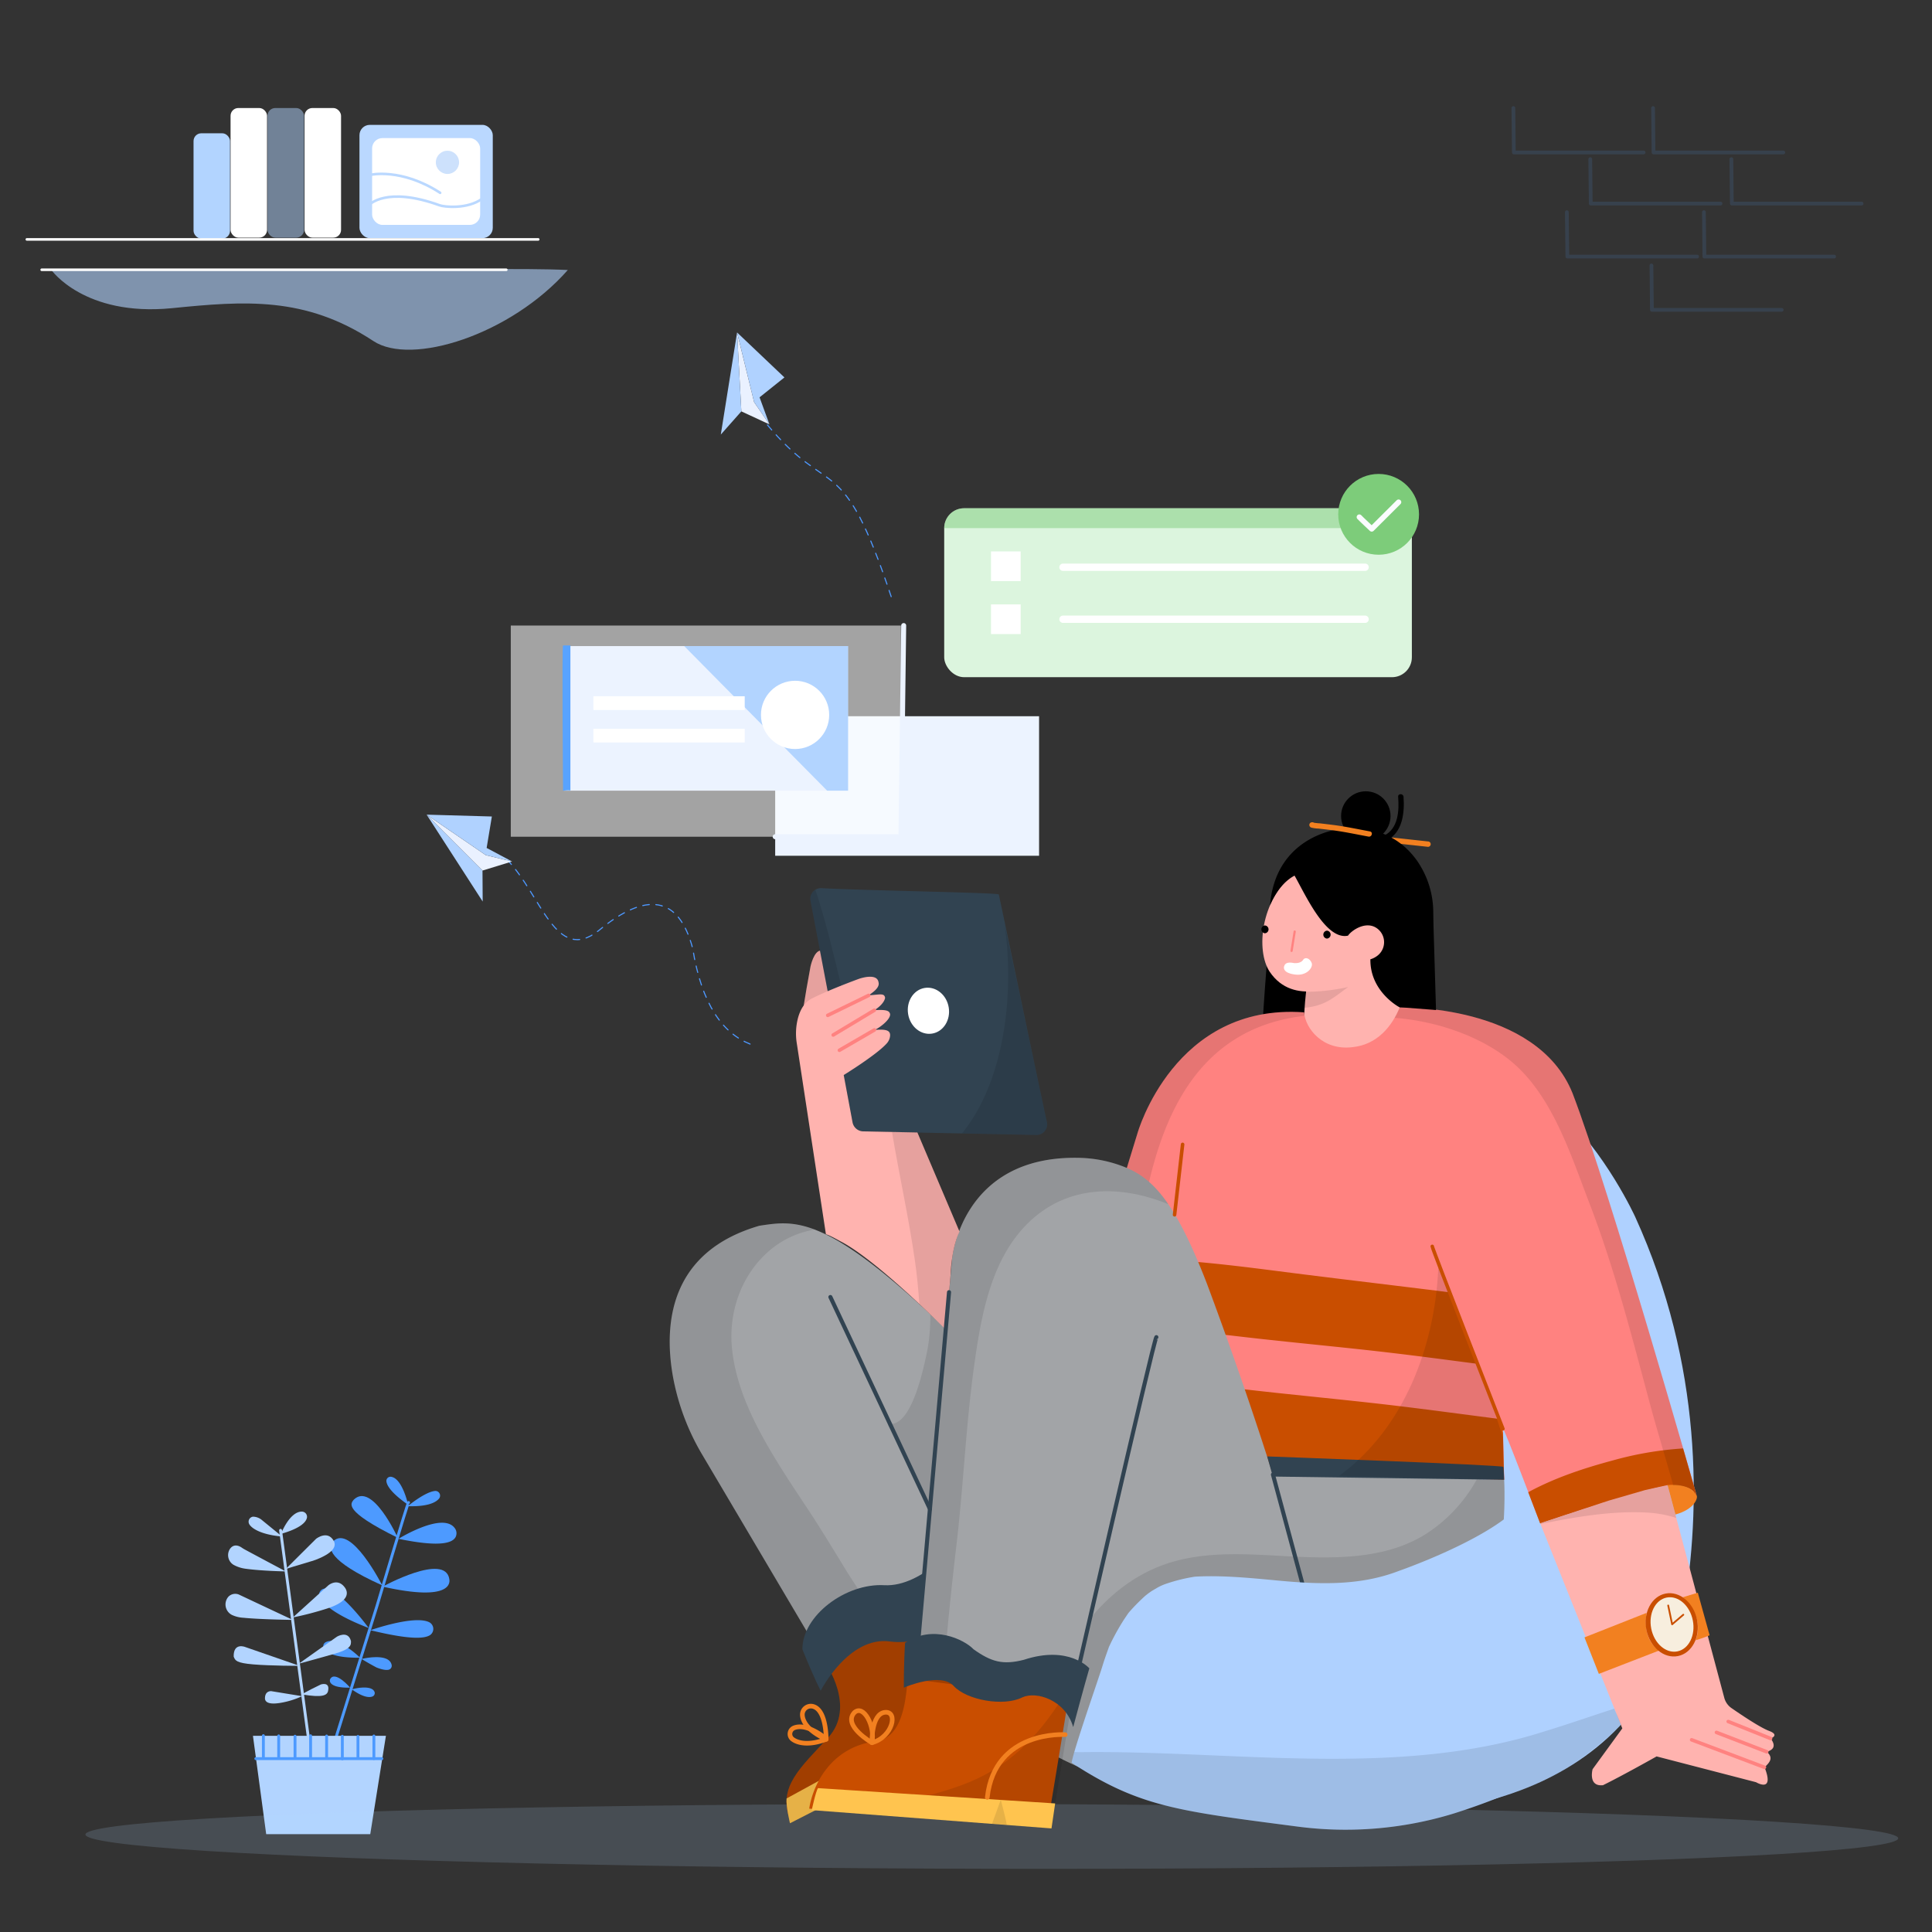 <svg xmlns="http://www.w3.org/2000/svg" viewBox="0 0 680 680"><rect x="0" y="0" width="680" height="680" fill="#333333" stroke="none"/><g style="isolation:isolate"><g id="Layer_1" data-name="Layer 1"><path d="M143.51,530.13s6-5,9.58-5.36a1.65,1.65,0,0,1,1.39,2.74C153.33,528.85,150.5,530.33,143.51,530.13Z" style="fill:#4d9aff"/><path d="M143.65,529.64s-2-9.22-5.94-9.85a1.45,1.45,0,0,0-1.7,1.64C136.2,522.92,137.76,525.54,143.65,529.64Z" style="fill:#4d9aff"/><path d="M140.26,541.61s15.27-9.47,19.69-3.9a3,3,0,0,1,.43,3.23C159.41,542.84,155.68,544.81,140.26,541.61Z" style="fill:#4d9aff"/><path d="M140,541.25s-9-19.89-15.53-13.37C123.55,529.15,120.44,531.63,140,541.25Z" style="fill:#4d9aff"/><path d="M134.68,558.44s22-12.1,23.47-2.64C158.3,556.68,159.47,564,134.68,558.44Z" style="fill:#4d9aff"/><path d="M134.53,558s-11.11-22-17.36-15.4C115.47,544.58,115,549.2,134.53,558Z" style="fill:#4d9aff"/><path d="M130.38,573.78s15.08-5.33,20.53-2.89a2.65,2.65,0,0,1,.53,4.56C149.58,576.74,144.64,577.26,130.38,573.78Z" style="fill:#4d9aff"/><path d="M129.76,573s-9.33-12.83-14.85-13.85a2.17,2.17,0,0,0-2.28,3.25C114.11,565,118.73,568.77,129.76,573Z" style="fill:#4d9aff"/><path d="M127.26,583.9s9.6-2.38,10.58,2.06a1.44,1.44,0,0,1-1,1.72c-.77.19-2.09.1-4.34-.79C129.35,585.21,127.26,583.9,127.26,583.9Z" style="fill:#4d9aff"/><path d="M126.69,583.46c.11,0-7.82-7.78-12.1-5.44a1.57,1.57,0,0,0-.68,2C114.65,581.55,117.48,583.56,126.69,583.46Z" style="fill:#4d9aff"/><path d="M123.87,594.63c-.14-.1,6.77-1.9,7.93.81a1.26,1.26,0,0,1-.65,1.64C130.1,597.54,127.9,597.51,123.87,594.63Z" style="fill:#4d9aff"/><path d="M123.2,594c.1,0-5.29-6.2-7-3C115.89,591.55,115.7,594.15,123.2,594Z" style="fill:#4d9aff"/><path d="M143.8,528.83c-.36.09-11,36.1-11.13,36.46L118,612.36" style="fill:none;stroke:#4d9aff;stroke-linecap:round;stroke-linejoin:round;stroke-width:1.011px"/><path d="M99.28,540.8l-7-5.71a5,5,0,0,0-3.22-1.27,1.78,1.78,0,0,0-1.31,2.68C88.65,538,92,540.18,99.28,540.8Z" style="fill:#b2d4ff"/><path d="M98.89,539.88s3-7.8,7.3-7.85a1.84,1.84,0,0,1,1.85,2.13C107.74,535.68,105.9,537.87,98.89,539.88Z" style="fill:#b2d4ff"/><path d="M100.55,552.26l10.7-10.65s4-3.18,6.2.7c.68,1.18,1.18,3.81-6.39,6.71-.42.16-.87.3-1.31.43C103.21,551.36,100.55,552.26,100.55,552.26Z" style="fill:#b2d4ff"/><path d="M100.63,553.09c-.21-.08-11.3-6-14.39-7.67a12.25,12.25,0,0,1-1.19-.73c-.79-.54-2.59-1.45-4,.31a4,4,0,0,0,1.14,5.76,12,12,0,0,0,4.38,1.4C92.3,552.94,100.63,553.09,100.63,553.09Z" style="fill:#b2d4ff"/><path d="M103.08,569.29,115.55,558s3.24-2.79,5.82.75a3.62,3.62,0,0,1,.66,1.5c.23,1.46-.46,3.78-6.73,5.84A112.76,112.76,0,0,1,103.08,569.29Z" style="fill:#b2d4ff"/><path d="M103.08,570.15c-.19-.06-19-8.92-19-8.92a3.37,3.37,0,0,0-3.69.76,4.14,4.14,0,0,0,1.24,6.41,10.86,10.86,0,0,0,4.08,1C91.61,570,103.08,570.15,103.08,570.15Z" style="fill:#b2d4ff"/><path d="M105.14,585.58l13.46-9.53s3.9-2.35,4.93,1.54c0,1.23.31,2.76-5.86,4.51S105.14,585.58,105.14,585.58Z" style="fill:#b2d4ff"/><path d="M105.46,586.33l-19.21-6.66s-4.11-1.64-4,3.38c.52,1.43.93,2.25,6.89,2.76S105.46,586.33,105.46,586.33Z" style="fill:#b2d4ff"/><path d="M106.44,596.41c-.68-.11,6.51-3.54,6.51-3.54s3.09-1,2.57,2C115.32,596.86,113.32,597.53,106.44,596.41Z" style="fill:#b2d4ff"/><path d="M106.32,597l-10.84-1.77S93.13,595,93.27,598c.13.67.67,2.12,5.33,1.37A29.33,29.33,0,0,0,106.32,597Z" style="fill:#b2d4ff"/><line x1="98.75" y1="538.63" x2="108.55" y2="611.68" style="fill:none;stroke:#b2d4ff;stroke-linecap:round;stroke-linejoin:round;stroke-width:1.011px"/><polygon points="89.03 610.95 135.83 610.95 130.32 645.56 93.69 645.56 89.03 610.95" style="fill:#b2d4ff"/><line x1="90.04" y1="618.98" x2="134.4" y2="618.98" style="fill:none;stroke:#4d9aff;stroke-linecap:round;stroke-linejoin:round;stroke-width:1.011px"/><line x1="131.6" y1="611.01" x2="131.6" y2="618.96" style="fill:none;stroke:#4d9aff;stroke-linecap:round;stroke-linejoin:round;stroke-width:1.011px"/><line x1="125.99" y1="611.16" x2="125.99" y2="618.68" style="fill:none;stroke:#4d9aff;stroke-linecap:round;stroke-linejoin:round;stroke-width:1.011px"/><line x1="120.49" y1="611.1" x2="120.49" y2="619.06" style="fill:none;stroke:#4d9aff;stroke-linecap:round;stroke-linejoin:round;stroke-width:1.011px"/><line x1="114.96" y1="611.01" x2="114.96" y2="618.58" style="fill:none;stroke:#4d9aff;stroke-linecap:round;stroke-linejoin:round;stroke-width:1.011px"/><line x1="109.32" y1="610.93" x2="109.32" y2="618.82" style="fill:none;stroke:#4d9aff;stroke-linecap:round;stroke-linejoin:round;stroke-width:1.011px"/><line x1="103.84" y1="611.09" x2="103.84" y2="618.74" style="fill:none;stroke:#4d9aff;stroke-linecap:round;stroke-linejoin:round;stroke-width:1.011px"/><line x1="98.09" y1="610.97" x2="98.09" y2="618.77" style="fill:none;stroke:#4d9aff;stroke-linecap:round;stroke-linejoin:round;stroke-width:1.011px"/><line x1="92.7" y1="610.89" x2="92.7" y2="618.81" style="fill:none;stroke:#4d9aff;stroke-linecap:round;stroke-linejoin:round;stroke-width:1.011px"/><ellipse cx="349.07" cy="646.31" rx="11.4" ry="319.02" transform="translate(-297.95 994.07) rotate(-89.88)" style="fill:#b2d4ff;opacity:0.16;isolation:isolate"/><path d="M502.61,296.16l-12.36-1.35a.95.95,0,0,0,0,1.9l12.36,1.35a.95.95,0,0,0,0-1.9Z" style="fill:#f28020"/><path d="M575.58,428.4s-41.22-91.14-95.6-33.63c-49.3,49.3-27.15,109.5-61.22,122.58-33.55,12.86-65,24.86-57.89,65.07,5.9,28.57,27.55,47.57,99.35,56.9,38.68.81,110.6,1.06,132.3-72C598.69,531.3,599.29,480.53,575.58,428.4Z" style="fill:#afd1ff"/><path d="M446.17,336.68c-.31.62-1.81,23.55-1.81,23.55l17.89-.31-.92-15.11Z"/><path d="M282.71,355.93c-.31-.31,2.58-15.84,2.58-15.84s1.18-5.47,3.61-5.53c2,.31,2,2.68,2.27,7.43l.83,10.12Z" style="fill:#ffb3af"/><path d="M282.71,355.93c-.31-.31,2.58-15.84,2.58-15.84s1.18-5.47,3.61-5.53c2,.31,2,2.68,2.27,7.43l.83,10.12Z" style="opacity:0.1;mix-blend-mode:multiply"/><path d="M290.65,585.52s10.73,15.29.89,26-17.68,17.26-13.62,28.56c46-20.27,77.9-37.17,80.95-39.7,1-.82-20.08-45.55-20.08-45.55Z" style="fill:#c94e00"/><path d="M290.65,585.52s10.73,15.29.89,26-17.68,17.26-13.62,28.56c46-20.27,77.9-37.17,80.95-39.7,1-.82-20.08-45.55-20.08-45.55Z" style="opacity:0.2;mix-blend-mode:multiply"/><path d="M471.68,346.17S455.4,354.7,446.87,342c-4.91-7.49-3.1-25.07,8.27-34.37,7.24-6.21,20.68-11.12,27.91-4.91,3.88,4.39,8,8.27,9.31,36.18Z" style="fill:#ffb3af"/><path d="M341.51,552.75c-1.51.75-50.86,32.77-50.86,32.77l-43.36-73.3A83,83,0,0,1,236.76,484c-3.14-18.41-.88-43.47,30.53-52.58,12.81-1.88,24.11-4.52,70.08,40.69C343,504.52,341.51,552.75,341.51,552.75Z" style="fill:#a2a4a7"/><path d="M295.54,549c-3.6-5.83-7.14-11.68-10.92-17.39-3.89-5.89-7.83-11.74-11.49-17.76-7.3-12-14.05-25.07-15.49-39.22-1.25-12.28,2.95-25,12.07-33.46a32.58,32.58,0,0,1,17-8.39c-8.32-3.17-13.75-2.2-19.46-1.35-31.41,9.1-33.67,34.16-30.53,52.57a83,83,0,0,0,10.53,28.21l43.36,73.3,20.63-13.36A243.72,243.72,0,0,1,295.54,549Z" style="opacity:0.1;mix-blend-mode:multiply"/><path d="M313.49,501.17c-2.49-.05,1.08,2.29,2.94,6.25s3.81,8.42,5.38,12.52a49.12,49.12,0,0,0,5.95,10.81c4.4,6.23,8.9,11.53,13.85,17.32.21-12.87.35-49.63-4.24-76-3.52-3.46-6.82-6.61-9.94-9.53a63.49,63.49,0,0,1-1.34,14.24C325.21,480.58,321.17,501.34,313.49,501.17Z" style="opacity:0.1;mix-blend-mode:multiply"/><path d="M288.85,595.08s9.89-19.4,24.48-17.32c14.21,1.7,20.62-7.89,21.76-16.41s12.5-3.6,15.35.38c-7.2-13.65-12.32-19.9-12.32-19.9s-13.07,16.87-26.91,16.11c-13.45-.76-28.8,10.61-28.8,22.55C286.77,591.29,288.85,595.08,288.85,595.08Z" style="fill:#314351"/><path d="M491.46,338.91l2.08,28.63s-22.68,15.42-34.83-.36c.18-13.43,1.16-19.4,1.16-19.4Z" style="fill:#ffb3af"/><path d="M276.85,633l77.88-42.57,4.14,9.92-80.82,41.37S276.59,635.68,276.85,633Z" style="fill:#ffc44f"/><path d="M276.85,633l77.88-42.57,4.14,9.92-80.82,41.37S276.59,635.68,276.85,633Z" style="opacity:0.1;mix-blend-mode:multiply"/><path d="M492.65,354.56s48.13-1.31,60.82,30.19c13.13,34.13,43.75,141.77,43.75,141.77s-1.75-6.13-15.31-2.63c-14,3.5-39.82,12.25-39.82,12.25S529,501.58,529,502.89s.43,17.94.43,17.94l-129.07-3.06-13.28-75.68,13.28-43.25S413.24,353,459,356.31c.44,5.69,6.56,13.56,17.06,12.25C484.77,367.69,490,361.12,492.65,354.56Z" style="fill:#ff8280"/><path d="M400.05,439.75c4.6-29.51,12.12-76.78,59.09-82.21a9.13,9.13,0,0,1-.18-1.23c-45.72-3.36-58.63,42.53-58.63,42.53l-13.28,43.25,12.25,69.83C399.7,488.9,396.49,462.56,400.05,439.75Z" style="opacity:0.1;mix-blend-mode:multiply"/><path d="M510.55,454.9l-4.37-.55c-19.17-2.38-38.36-4.63-57.52-7.1s-38.54-4.68-58-4.4a9.37,9.37,0,0,1-3.6-.62l4.39,25c15.06,0,30.08,1.45,45.06,3.2,18,2.11,36.05,3.69,54,5.83,10,1.19,20,2.53,30,3.83C517.72,471.67,512.13,463.67,510.55,454.9Z" style="fill:#c94e00"/><path d="M528.05,499.47c-12.5-1.59-25-3.31-37.48-4.79-18.39-2.18-36.83-3.82-55.23-6a392.56,392.56,0,0,0-40.64-3.05l5.63,32.1,129.07,3.06s-.31-11.81-.4-16.31C528.67,502.84,528.3,501.17,528.05,499.47Z" style="fill:#c94e00"/><path d="M567.74,514c-9.63,2.58-20.07,5.91-29.86,11.21l4.21,11s25.82-8.75,39.82-12.25c13.56-3.5,15.31,2.63,15.31,2.63s-1.84-6.5-4.82-16.79A119.54,119.54,0,0,0,567.74,514Z" style="fill:#c94e00"/><path d="M529.4,520.83S536.75,629.12,443,634c-39.24.49-83.66-10.85-119.71-57.6l11.8-133.24s3.1-36.32,44.28-35.65a46,46,0,0,1,16.27,3.17c9.56,3.8,17.61,11.25,29.11,41C438.79,489.23,448,519,448,519Z" style="fill:#a2a4a7"/><path d="M336.72,543.08c2.39-20.55,3.25-41.26,6.06-61.75,2.37-17.21,5.65-37,18.22-50,14-14.52,33.24-14.46,50.23-7.47-5.3-7.75-10.2-11-15.57-13.18a46,46,0,0,0-16.27-3.17c-41.18-.67-44.28,35.65-44.28,35.65l-11.8,133.24c2.94,3.82,5.95,7.39,9,10.75C333.45,572.42,335,557.74,336.72,543.08Z" style="opacity:0.1;mix-blend-mode:multiply"/><path d="M529.4,520.83l-9.56-.22a53.59,53.59,0,0,1-17.18,18.79c-13.41,8.89-30.36,9.21-45.88,8.53-15.87-.7-32.46-2.64-47.71,3-10.1,3.74-18.75,10.58-25.5,18.92-2.71,3.34-1.78,13.5-3.84,17.22-5.8,10.43-12.64,15.4-14.87,27.11,25.81,15.56,53,20.11,78.16,19.8C536.75,629.12,529.4,520.83,529.4,520.83Z" style="opacity:0.1;mix-blend-mode:multiply"/><path d="M542.09,536.14,571,608.34,560.54,622.7s-1.69,6.2,3.66,5.63C571,625,583.07,618.2,583.07,618.2l35,9.08s6.63,4,3-5.25c1.64-1.59,3.33-3.21.8-5.46,2.81-.85,3-2.43,1.36-4.68,0,0,3.3-1.21-.55-2.66-3.12-1.15-9.94-5.74-13.27-8.05a6.38,6.38,0,0,1-2.51-3.57L586.91,522.7l-7.86,1.75-12.93,3.75Z" style="fill:#ffb3af"/><path d="M579.55,532.37A40.15,40.15,0,0,1,590,534.28l-3.08-11.58-7.86,1.75-12.93,3.75-24,7.94.1.24C554.45,533.94,567.07,531.72,579.55,532.37Z" style="opacity:0.1;mix-blend-mode:multiply"/><path d="M285.26,317.05l14.87,78.12a3.76,3.76,0,0,0,3.61,3.05l61,1.26a3.75,3.75,0,0,0,3.75-4.54c-3.81-17.48-14.77-70.12-16.94-80.12-.15-.65-47.23-1.37-62.4-2.22A3.75,3.75,0,0,0,285.26,317.05Z" style="fill:#314351"/><path d="M302.9,358.42a6.33,6.33,0,0,1-5.23-5c-3.34-13.47-6.31-27-10.66-40.23a3.73,3.73,0,0,0-1.75,3.9l11.56,60.74A44.13,44.13,0,0,0,302.9,358.42Z" style="opacity:0.1;mix-blend-mode:multiply"/><path d="M368.49,394.94c-3-13.7-11.13-52.5-14.94-69.68,3.51,23.58.32,55-15,73.68l26.17.54A3.75,3.75,0,0,0,368.49,394.94Z" style="opacity:0.1;mix-blend-mode:multiply"/><path d="M290.7,434.44l-10.25-67.19a21.58,21.58,0,0,1,.43-9c.76-2.76,2.24-5.62,5.11-6.93,6.37-3.18,16.27-6.78,16.27-6.78s6.37-2.32,6.95,1.16c.58,2-2.31,3.76-3.47,4.63,4.05-.29,5.5-.87,5.79.87-.29,1.74-2.32,3.47-3.77,4.34,4.64-.29,5.27.35,5.53,1.39.18,2.08-4.37,5.27-5.53,5.56,3.62-.24,5.63-.08,5.53,2a4.61,4.61,0,0,1-1.25,2.83c-3.61,4-15.08,11.06-15.08,11.06l3.12,16.69a3.91,3.91,0,0,0,3.75,3.14l19.06.39,14.83,34.9s-2.71,4.87-3.16,15.4c-1.06,12.33-1.51,19.25-1.51,19.25s-24.36-24.67-37.3-31.28C295.75,436.88,291.6,434.51,290.7,434.44Z" style="fill:#ffb3af"/><path d="M322.89,398.61l-8.94-.18c2.53,15.14,5.9,30.15,8.08,45.35.73,5.08,1.2,10.15,1.56,15.22,5.53,5.18,9.46,9.16,9.46,9.16s.45-6.92,1.51-19.25c.45-10.53,3.16-15.4,3.16-15.4Z" style="opacity:0.1;mix-blend-mode:multiply"/><line x1="292.27" y1="456.51" x2="327.31" y2="531.12" style="fill:none;stroke:#314351;stroke-linecap:round;stroke-linejoin:round;stroke-width:1.439px"/><path d="M407,470.64c-.84.28-30.3,129.15-30.3,129.15" style="fill:none;stroke:#314351;stroke-linecap:round;stroke-linejoin:round;stroke-width:1.439px"/><path d="M586.91,522.7s8-1.05,10.31,3.82c.33.82-.82,4.69-7.53,6.54C587.44,524.55,586.91,522.7,586.91,522.7Z" style="fill:#f28020"/><path d="M284.81,636.58l83.86,5.94s7.24-43.49,7.24-44.39l-56.18-7.32c-.89.34-.05,17-8.49,21.15a18.59,18.59,0,0,1-3.76,1C292.39,615.37,286.18,628,284.81,636.58Z" style="fill:#c94e00"/><path d="M338.13,628.44c-14.14,5.06-29.24,7.57-44.35,8.67l76.31,5.41s7.25-43.49,7.25-44.39l-3.47-.45C365.06,611.64,354.45,622.59,338.13,628.44Z" style="opacity:0.1;mix-blend-mode:multiply"/><path d="M287.91,629.36l83.47,5.39-1.29,8.79-84.38-6.44S287.1,630.5,287.91,629.36Z" style="fill:#ffc44f"/><line x1="291.34" y1="357.37" x2="305.74" y2="350.35" style="fill:none;stroke:#ff8280;stroke-linecap:round;stroke-linejoin:round;stroke-width:1.252px"/><line x1="293.26" y1="364.28" x2="307.76" y2="355.56" style="fill:none;stroke:#ff8280;stroke-linecap:round;stroke-linejoin:round;stroke-width:1.252px"/><line x1="295.44" y1="369.66" x2="307.76" y2="362.51" style="fill:none;stroke:#ff8280;stroke-linecap:round;stroke-linejoin:round;stroke-width:1.252px"/><path d="M318.12,594c.58-.29,13.06-5.51,17.56-.58s17.54,7.34,24.13,4c4.94-2.28,15.17.88,17.92,10.46,3.63-13.64,5.68-20.68,5.68-20.68s-7.11-8.27-23.07-3c-7.4,1.89-11.46.72-17.7-3.72-3.18-3.37-14.36-8.9-24.09-2.23C318.06,586.25,318.12,594,318.12,594Z" style="fill:#314351"/><line x1="595.4" y1="612.36" x2="621.02" y2="622.03" style="fill:none;stroke:#ff8280;stroke-linecap:round;stroke-linejoin:round;stroke-width:1.252px"/><line x1="604.14" y1="609.75" x2="621.82" y2="616.57" style="fill:none;stroke:#ff8280;stroke-linecap:round;stroke-linejoin:round;stroke-width:1.252px"/><line x1="608.28" y1="605.92" x2="623.18" y2="611.89" style="fill:none;stroke:#ff8280;stroke-linecap:round;stroke-linejoin:round;stroke-width:1.252px"/><path d="M579.52,567.68l-21.84,8.63,5.06,12.84,21.35-8.27S578,578.16,579.52,567.68Z" style="fill:#f28020"/><path d="M592.24,562.2s7.89,6.34,4.56,15.1a41.09,41.09,0,0,0,4.93-1.73l-4.16-15Z" style="fill:#f28020"/><line x1="334.03" y1="454.8" x2="323.31" y2="576.39" style="fill:none;stroke:#314351;stroke-linecap:round;stroke-linejoin:round;stroke-width:1.439px"/><path d="M447,318.68s2.78-7.41,8.64-10.49c3.86,6.78,11,22.83,18.82,21.13.93-1.5,5.44-4.91,9.32-3.1a6,6,0,0,1,1.22,10,7.41,7.41,0,0,1-2.67,1.42c-.15,11.42,10.18,16.85,10.18,16.85l12.92,1-.88-29.44s-.05-2.57-.09-5.1a31.93,31.93,0,0,0-5.77-18.1c-4.44-6.19-12.11-12.05-25.15-11.36C463.7,292.45,448.58,298.78,447,318.68Z"/><path d="M459.71,349.08a69.9,69.9,0,0,0,14.76-1.68c-5.4,4-8.1,6.57-15.35,7.33C459.46,350.43,459.71,349.08,459.71,349.08Z" style="opacity:0.1;mix-blend-mode:multiply"/><line x1="413.41" y1="427.56" x2="416.24" y2="402.79" style="fill:none;stroke:#c94e00;stroke-linecap:round;stroke-linejoin:round;stroke-width:1.252px"/><ellipse cx="588.43" cy="571.83" rx="9.09" ry="11.21" transform="translate(-99.98 125.36) rotate(-11.21)" style="fill:#c94e00"/><ellipse cx="588.53" cy="571.7" rx="7.46" ry="9.66" transform="translate(-99.95 125.38) rotate(-11.21)" style="fill:#f7eede"/><ellipse cx="326.77" cy="355.76" rx="7.24" ry="8.14" transform="translate(-52.2 56.22) rotate(-9.11)" style="fill:#fff"/><polyline points="587.15 565.08 588.53 571.7 592.47 568.33" style="fill:none;stroke:#c94e00;stroke-linecap:round;stroke-linejoin:round;stroke-width:0.626px"/><path d="M529.4,520.83,448,519.7,446,512.61s82.94,3,83.11,3.68S529.4,520.83,529.4,520.83Z" style="fill:#314351"/><line x1="448.04" y1="519" x2="462.68" y2="573.23" style="fill:none;stroke:#314351;stroke-linecap:round;stroke-linejoin:round;stroke-width:1.439px"/><path d="M523.9,490.29c-5.06-15.53-12.26-30.17-17.61-45.56-.8,26.86-10.84,55.37-32.09,72.5q-1.4,1.13-2.85,2.22l58,1.38s-.25-9.74-.37-14.9C527.29,500.73,525.6,495.51,523.9,490.29Z" style="opacity:0.1;mix-blend-mode:multiply"/><path d="M541.38,545.48a30.65,30.65,0,0,1-6.92-15.16c-11.29,11.91-42.05,22.57-42.23,22.64-13.69,5.26-28.09,4.69-42.37,3.35-6.72-.63-13.45-1.3-20.2-1.48-3-.08-6.08-.07-9.11.11a59.23,59.23,0,0,0-9.74,2.37,18.28,18.28,0,0,0-3.4,1.47c-.57.33-1.15.67-1.71,1a24.07,24.07,0,0,0-2.64,1.92,66.84,66.84,0,0,0-5.88,6l0,0c-.71,1.06-1.44,2.1-2.11,3.18-1.35,2.16-2.59,4.39-3.74,6.66-.34.69-.66,1.38-1,2.08-.79,2.24-1.61,4.47-2.3,6.75-1.5,4.93-10,29-10.86,34.06C401,636,414.6,637.4,456.48,642.87a129.89,129.89,0,0,0,55.18-4.57,231.1,231.1,0,0,0,32.64-13.06c-.31-20-.77-40.09-1.76-60.11Q542,555.31,541.38,545.48Z" style="fill:#afd1ff"/><path d="M568.59,602.44a4.23,4.23,0,0,1-.38-1.06c-7.05,2.28-17.14,5.76-24.56,8-51.65,16.56-109.6,6.65-163,7.32-.85,0-1.69,0-2.52-.07-.5,1.71-.86,3.09-1,3.93C401,636,414.6,637.4,456.48,642.87a129.89,129.89,0,0,0,55.18-4.57c10.66-3.3,22.22-7,33.14-12.37,8.09-3.62,18.91-12,25.68-18.82l.12-.14A44.83,44.83,0,0,0,568.59,602.44Z" style="opacity:0.1;mix-blend-mode:multiply"/><path d="M504.11,438.69c0,.84,24.86,64.2,24.86,64.2" style="fill:none;stroke:#c94e00;stroke-linecap:round;stroke-linejoin:round;stroke-width:1.252px"/><path d="M533.08,374.59c13.63,12.13,19.93,32.26,26.3,48.8,8.92,23.15,15,47.11,21.42,71,2.58,9.51,5.49,18.94,8.14,28.43,7.16-.13,8.28,3.69,8.28,3.69S566.6,418.88,553.47,384.75c-12.69-31.5-60.82-30.19-60.82-30.19a29.71,29.71,0,0,1-1.78,3.69C506.07,359.41,522.4,365.1,533.08,374.59Z" style="opacity:0.1;mix-blend-mode:multiply"/><path d="M306.9,613.38s-10.41-6-6.21-10.59C304,599.69,308.1,607.69,306.9,613.38Z" style="fill:none;stroke:#f28020;stroke-linecap:round;stroke-linejoin:round;stroke-width:1.626px;fill-rule:evenodd"/><path d="M306.9,613.38s-.31-10.2,4.58-10.7C316.2,602.19,314.26,611.4,306.9,613.38Z" style="fill:none;stroke:#f28020;stroke-linecap:round;stroke-linejoin:round;stroke-width:1.626px;fill-rule:evenodd"/><path d="M290.78,612.17s.15-9.77-4.25-11.45a3,3,0,0,0-4.13,2.86C282.51,606,284.51,609.31,290.78,612.17Z" style="fill:none;stroke:#f28020;stroke-linecap:round;stroke-linejoin:round;stroke-width:1.626px;fill-rule:evenodd"/><path d="M290.78,612.17c.28-.11-6.55-5.8-11.19-4.06a2.32,2.32,0,0,0-.75,3.95C280.72,613.57,284.77,614.46,290.78,612.17Z" style="fill:none;stroke:#f28020;stroke-linecap:round;stroke-linejoin:round;stroke-width:1.626px;fill-rule:evenodd"/><path d="M374.91,610.54s-24.76-1.72-27.42,22.09" style="fill:none;stroke:#f28020;stroke-linecap:round;stroke-linejoin:round;stroke-width:1.626px;fill-rule:evenodd"/><path d="M349.16,641.93l3.08-8.49s2.32,8.83,2.06,8.83S349.16,641.93,349.16,641.93Z" style="fill-rule:evenodd;opacity:0.1;mix-blend-mode:multiply"/><circle cx="480.72" cy="287.21" r="8.7"/><path d="M467.05,327.56a1.4,1.4,0,0,0,0,2.79A1.4,1.4,0,0,0,467.05,327.56Z"/><path d="M445.22,325.73a1.38,1.38,0,0,0,0,2.75A1.38,1.38,0,0,0,445.22,325.73Z"/><path d="M456.65,343.07s-4.8-.12-4.76-2.57c.14-1.11.83-2.14,3.62-1.52,1.8.11,2.7-.49,3.14-1.12.51-1.06,2.44-.82,3.09,1.31C462,340.7,460.06,343.14,456.65,343.07Z" style="fill:#fff"/><line x1="455.69" y1="327.88" x2="454.59" y2="334.68" style="fill:none;stroke:#ff8280;stroke-linecap:round;stroke-linejoin:round;stroke-width:0.782px"/><path d="M494,280.44c-.1-1.21-2-1.22-1.9,0,.39,4.92.07,11.23-5,13.69-1.1.53-.14,2.17,1,1.64C493.71,293,494.4,286,494,280.44Z"/><path d="M482.17,292.63c-4.25-.79-8.46-1.69-12.75-2.25-1.62-.21-3.24-.4-4.86-.59a17.32,17.32,0,0,1-2.13-.23.88.88,0,0,0-.55-.16,2.27,2.27,0,0,0-.35.05.93.93,0,0,0-.69.91h0a1,1,0,0,0,.69.92,11,11,0,0,0,2.56.35c1.52.18,3,.35,4.55.54,4.38.55,8.69,1.48,13,2.28C482.86,294.69,483.37,292.86,482.17,292.63Z" style="fill:#f28020"/><rect x="68.12" y="46.91" width="12.84" height="37.06" rx="2.73" style="fill:#b2d4ff"/><rect x="81.15" y="38.02" width="12.84" height="45.62" rx="2.73" style="fill:#fff"/><rect x="94.16" y="38.02" width="12.84" height="45.62" rx="2.73" style="fill:#b2d4ff;opacity:0.49"/><rect x="107.2" y="38.02" width="12.84" height="45.62" rx="2.73" style="fill:#fff"/><path d="M18.06,95s11.55,16.47,42.35,13.48c25.66-2.57,47-4.28,71,11.55,13.38,8.86,48.33-2.15,68.44-25-15-.73-45.32-.06-76.76,0C72.24,95.06,18.06,95,18.06,95Z" style="fill:#b2d4ff;opacity:0.6"/><rect x="126.52" y="43.95" width="46.92" height="39.87" rx="3.63" style="fill:#bad8ff"/><rect x="130.97" y="48.6" width="38.03" height="30.56" rx="3.63" style="fill:#fff"/><path d="M129.91,72.13s6-6.68,24.74.1c1.5.61,9.85,1.55,15.14-2.33" style="fill:none;stroke:#bad8ff;stroke-linecap:round;stroke-linejoin:round;stroke-width:0.908px"/><path d="M130.29,61.55s10.86-2.59,24.63,6.32" style="fill:none;stroke:#bad8ff;stroke-linecap:round;stroke-linejoin:round;stroke-width:0.908px"/><polyline points="9.45 84.26 9.45 84.26 189.43 84.26" style="fill:none;stroke:#fff;stroke-linecap:round;stroke-linejoin:round;stroke-width:0.908px"/><line x1="14.67" y1="94.95" x2="178.2" y2="94.95" style="fill:none;stroke:#fff;stroke-linecap:round;stroke-linejoin:round;stroke-width:0.908px"/><circle cx="157.49" cy="57.14" r="4.09" style="fill:#cde1fc"/><g style="opacity:0.13"><polyline points="551.48 74.67 551.66 90.31 597.33 90.31" style="fill:none;stroke:#58a3ff;stroke-linecap:round;stroke-linejoin:round;stroke-width:1.309px;fill-rule:evenodd"/><polyline points="599.72 74.67 599.89 90.31 645.56 90.31" style="fill:none;stroke:#58a3ff;stroke-linecap:round;stroke-linejoin:round;stroke-width:1.309px;fill-rule:evenodd"/><polyline points="532.66 38.02 532.83 53.66 578.5 53.66" style="fill:none;stroke:#58a3ff;stroke-linecap:round;stroke-linejoin:round;stroke-width:1.309px;fill-rule:evenodd"/><polyline points="581.25 93.43 581.42 109.06 627.09 109.06" style="fill:none;stroke:#58a3ff;stroke-linecap:round;stroke-linejoin:round;stroke-width:1.309px;fill-rule:evenodd"/><polyline points="609.38 56.01 609.55 71.65 655.22 71.65" style="fill:none;stroke:#58a3ff;stroke-linecap:round;stroke-linejoin:round;stroke-width:1.309px;fill-rule:evenodd"/><polyline points="581.82 38.02 581.99 53.66 627.66 53.66" style="fill:none;stroke:#58a3ff;stroke-linecap:round;stroke-linejoin:round;stroke-width:1.309px;fill-rule:evenodd"/><polyline points="559.72 56.01 559.89 71.65 605.56 71.65" style="fill:none;stroke:#58a3ff;stroke-linecap:round;stroke-linejoin:round;stroke-width:1.309px;fill-rule:evenodd"/></g><rect x="272.84" y="252.09" width="92.88" height="49.11" style="fill:#ecf3ff"/><rect x="179.78" y="220.17" width="137.32" height="74.33" style="fill:#fff;opacity:0.55"/><polyline points="318.07 220.17 317.1 294.5 272.84 294.5" style="fill:none;stroke:#ecf3ff;stroke-linecap:round;stroke-linejoin:round;stroke-width:1.756px"/><rect x="198.45" y="227.4" width="99.98" height="50.89" style="fill:#ecf3ff"/><polygon points="240.82 227.4 298.5 227.4 298.5 278.29 291.13 278.29 240.82 227.4" style="fill:#b2d4ff"/><path d="M200.76,227.59V278.3c0-.32-2.58,0-2.58,0s-.45-51.57,0-51.12h2.62" style="fill:#58a3ff"/><rect x="208.85" y="245.06" width="53.27" height="4.84" style="fill:#fff"/><rect x="208.85" y="256.49" width="53.27" height="4.84" style="fill:#fff"/><circle cx="279.84" cy="251.62" r="12.01" style="fill:#fff"/><rect x="332.33" y="178.89" width="164.6" height="59.46" rx="7" style="fill:#dcf5de"/><path d="M332.33,185.89a7,7,0,0,1,7-7h150.6a7,7,0,0,1,7,7" style="fill:#7dcc7a;opacity:0.5"/><rect x="348.8" y="194.08" width="10.44" height="10.44" style="fill:#fff"/><rect x="348.8" y="212.73" width="10.44" height="10.44" style="fill:#fff"/><line x1="374.14" y1="199.65" x2="480.47" y2="199.65" style="fill:none;stroke:#fff;stroke-linecap:round;stroke-linejoin:round;stroke-width:2.578px"/><line x1="374.14" y1="217.95" x2="480.47" y2="217.95" style="fill:none;stroke:#fff;stroke-linecap:round;stroke-linejoin:round;stroke-width:2.578px"/><circle cx="485.23" cy="181.03" r="14.22" style="fill:#7dcc7a"/><path d="M478.44,182c.6.66,4.36,4.17,4.36,4.17l9.46-9.43" style="fill:none;stroke:#fbfcff;stroke-linecap:round;stroke-linejoin:round;stroke-width:1.889px"/><path d="M264,367.47c-9.61-3.83-17-13.86-20.19-33.63-4.92-18.66-16.42-20.13-33.12-6.28-15.11,11.84-20.09-12.45-32.23-25" style="fill:none;stroke:#4d98ff;stroke-linecap:round;stroke-linejoin:round;stroke-width:0.386px;stroke-dasharray:2.317,2.317,2.317,2.317"/><path d="M169.82,306.41c.49-.14,10.41-3.2,10.41-3.2L171,301l-20.83-14.25Z" style="fill:#eaf1ff"/><polygon points="180.23 303.21 171.28 298.45 173.12 287.38 150.16 286.73 170.98 300.98 180.23 303.21" style="fill:#b0d2ff"/><polygon points="169.82 306.41 169.89 317.31 150.16 286.73 169.82 306.41" style="fill:#b0d2ff"/><path d="M260.93,144.79c.46.23,9.89,4.58,9.89,4.58l-5.4-7.85-6-24.5Z" style="fill:#eaf1ff"/><polygon points="270.82 149.37 267.34 139.84 276.09 132.84 259.43 117.02 265.42 141.52 270.82 149.37" style="fill:#b0d2ff"/><polygon points="260.93 144.79 253.7 152.95 259.43 117.02 260.93 144.79" style="fill:#b0d2ff"/><path d="M313.67,210c-17.48-52.7-21.15-33.4-43.94-60.89" style="fill:none;stroke:#4d98ff;stroke-linecap:round;stroke-linejoin:round;stroke-width:0.386px;stroke-dasharray:2.317,2.317,2.317,2.317"/></g></g></svg>